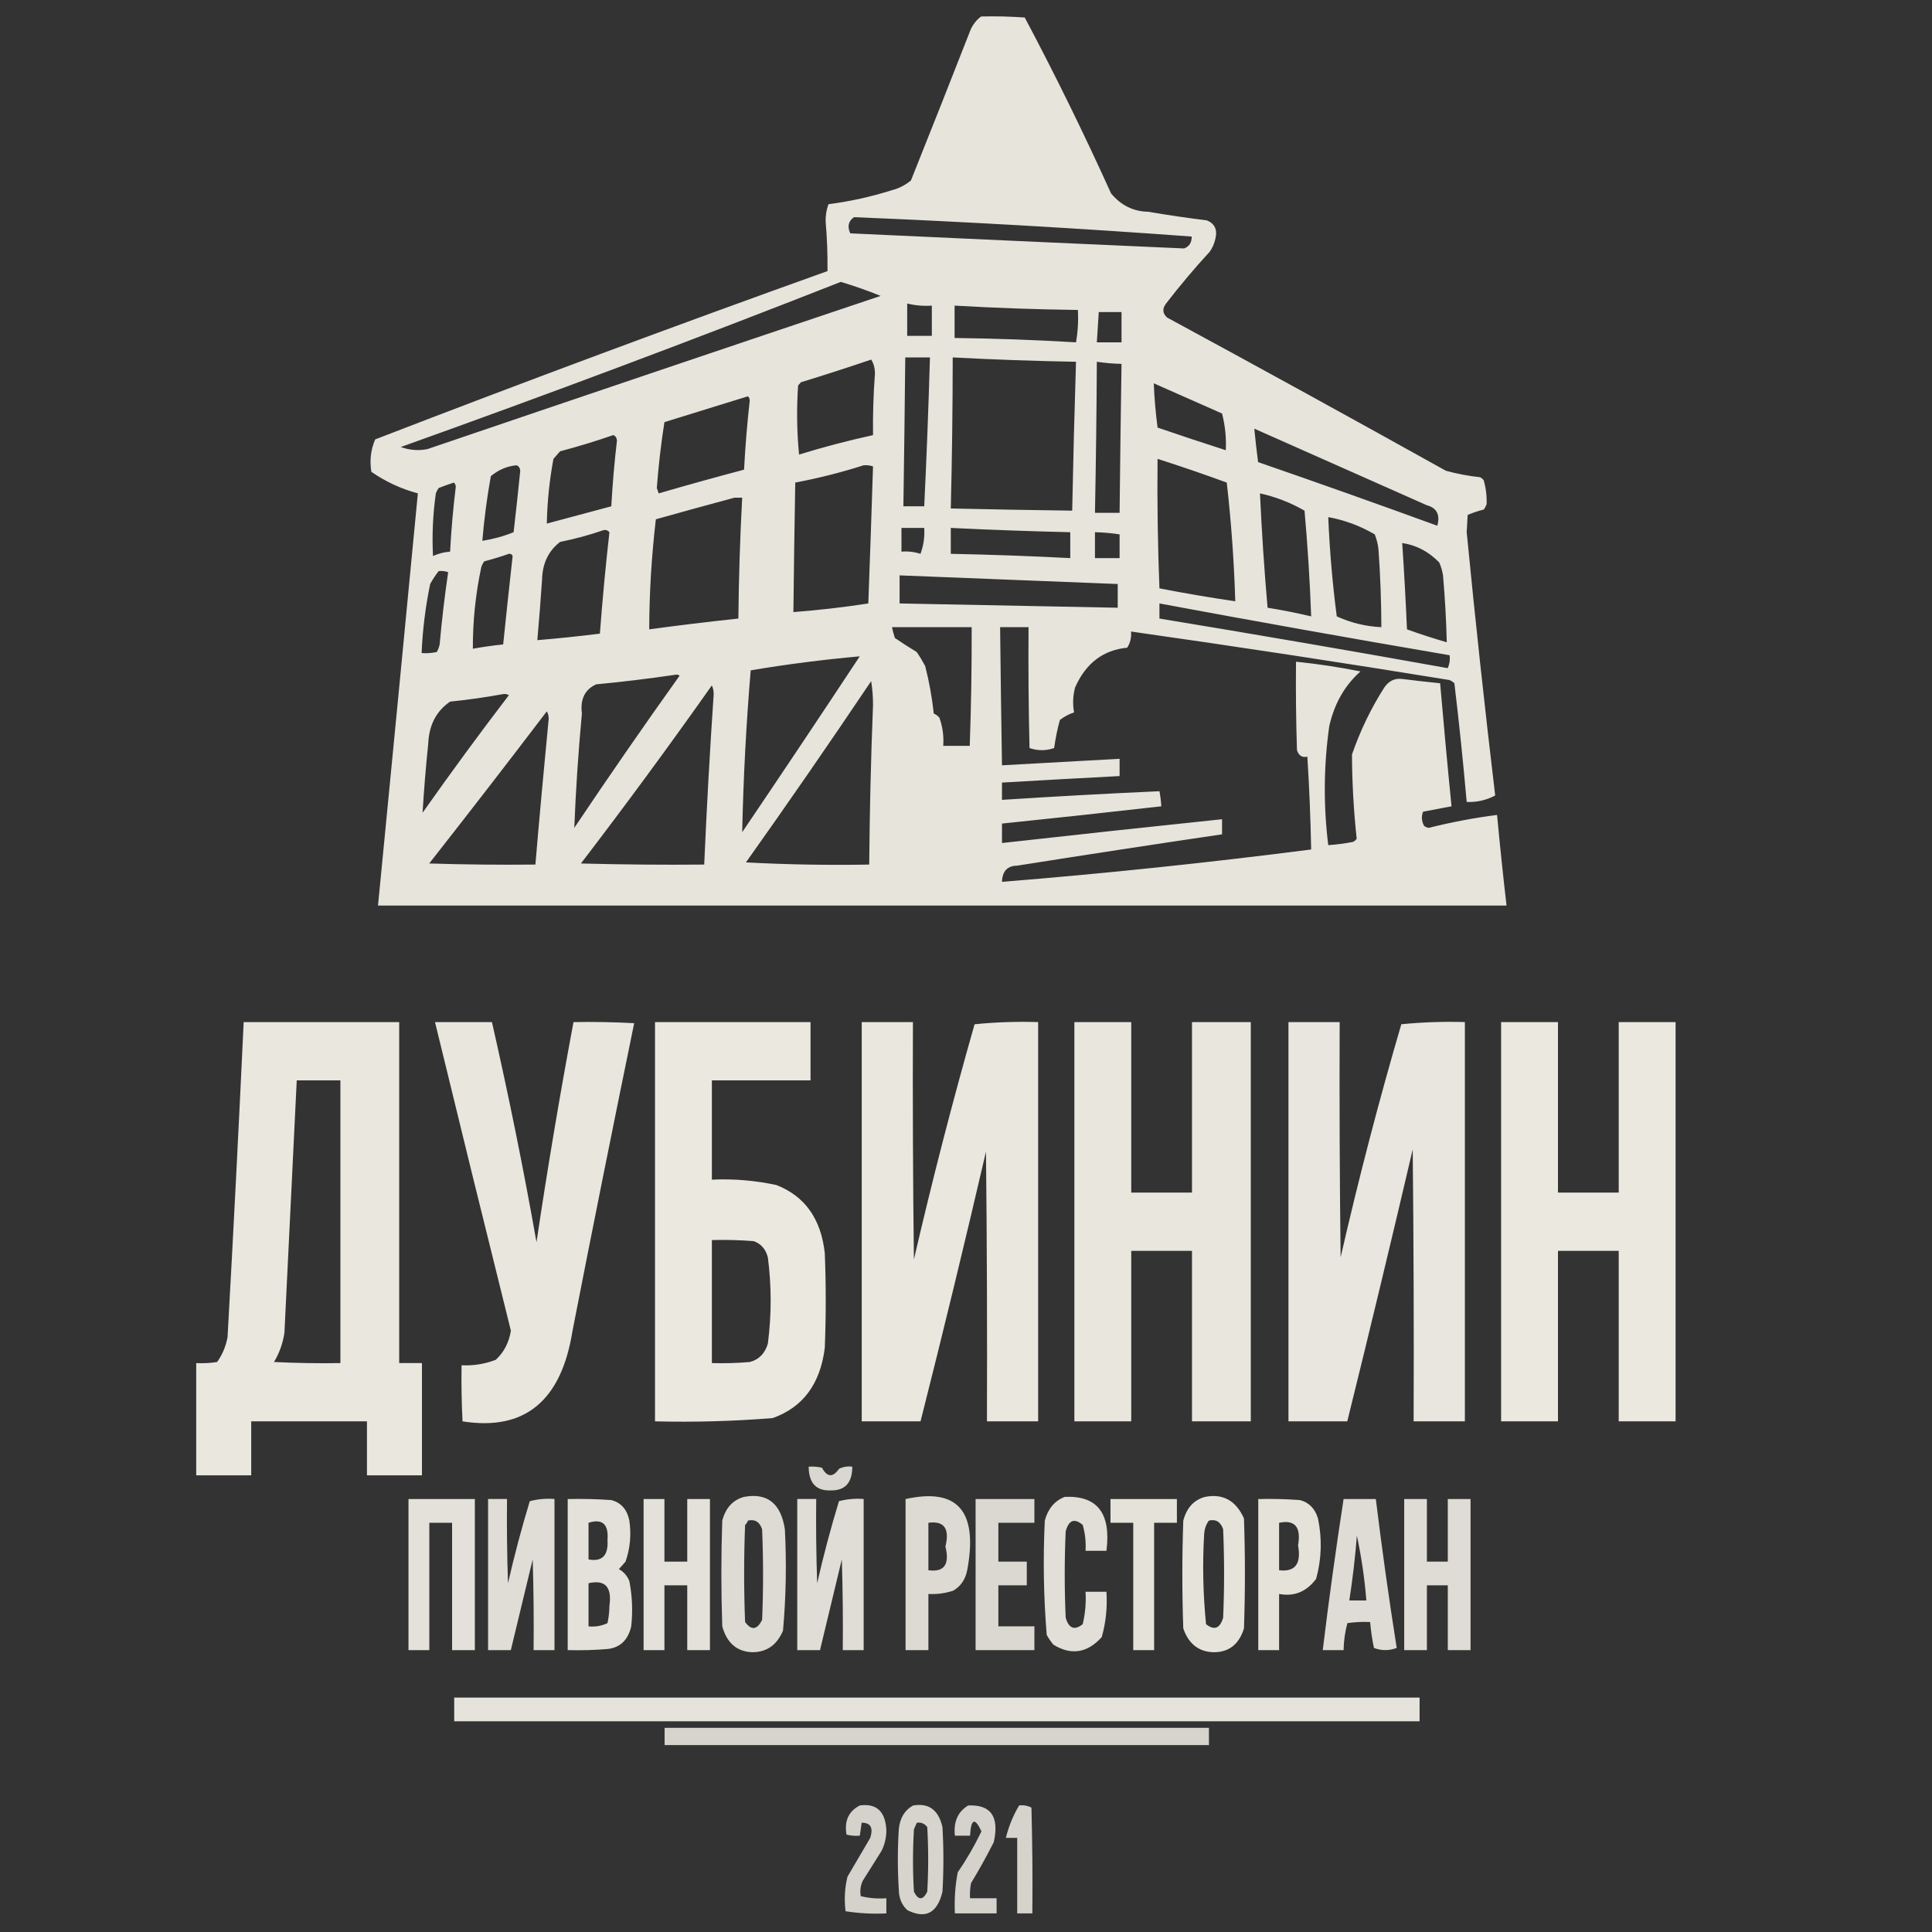 <?xml version="1.0" encoding="UTF-8"?> <svg xmlns="http://www.w3.org/2000/svg" width="32" height="32" viewBox="0 0 32 32" fill="none"><rect x="0" y="0" width="32" height="32" fill="#333333" stroke="none"/><g clip-path="url(#clip0_1_98)"><path opacity="0.947" fill-rule="evenodd" clip-rule="evenodd" d="M16.251 0.273C16.492 0.267 16.733 0.273 16.973 0.29C17.478 1.241 17.954 2.212 18.403 3.204C18.567 3.401 18.772 3.503 19.015 3.507C19.339 3.562 19.664 3.61 19.989 3.65C20.12 3.703 20.167 3.805 20.131 3.954C20.113 4.034 20.082 4.105 20.037 4.169C19.784 4.444 19.543 4.73 19.314 5.027C19.249 5.111 19.254 5.189 19.33 5.259C20.873 6.095 22.412 6.941 23.948 7.797C24.134 7.848 24.322 7.884 24.513 7.904C24.538 7.915 24.559 7.933 24.576 7.957C24.612 8.087 24.628 8.218 24.623 8.351C24.611 8.383 24.596 8.413 24.576 8.44C24.484 8.462 24.395 8.492 24.309 8.529C24.304 8.625 24.299 8.72 24.293 8.815C24.435 10.272 24.592 11.725 24.765 13.176C24.617 13.254 24.46 13.29 24.293 13.283C24.235 12.627 24.168 11.972 24.089 11.317C24.066 11.295 24.039 11.277 24.011 11.264C22.253 10.978 20.494 10.71 18.733 10.46C18.742 10.559 18.721 10.648 18.67 10.728C18.271 10.766 17.983 10.986 17.806 11.389C17.77 11.528 17.765 11.665 17.79 11.8C17.706 11.827 17.627 11.869 17.555 11.925C17.513 12.076 17.482 12.232 17.46 12.39C17.324 12.437 17.188 12.437 17.052 12.39C17.036 11.723 17.031 11.056 17.036 10.388C16.879 10.388 16.722 10.388 16.565 10.388C16.573 11.151 16.584 11.913 16.596 12.676C17.246 12.64 17.895 12.604 18.544 12.568C18.544 12.664 18.544 12.759 18.544 12.854C17.895 12.888 17.246 12.924 16.596 12.962C16.596 13.057 16.596 13.152 16.596 13.248C17.465 13.192 18.334 13.144 19.204 13.105C19.22 13.187 19.23 13.271 19.235 13.355C18.356 13.455 17.477 13.55 16.596 13.641C16.596 13.748 16.596 13.855 16.596 13.963C17.811 13.827 19.026 13.696 20.241 13.569C20.241 13.653 20.241 13.736 20.241 13.819C19.109 13.986 17.978 14.159 16.848 14.338C16.686 14.34 16.602 14.429 16.596 14.606C18.307 14.468 20.014 14.289 21.717 14.07C21.707 13.557 21.686 13.044 21.654 12.533C21.568 12.552 21.511 12.516 21.482 12.425C21.466 11.937 21.461 11.449 21.466 10.96C21.824 10.996 22.18 11.05 22.534 11.121C22.271 11.354 22.099 11.658 22.016 12.032C21.924 12.686 21.919 13.342 22 13.998C22.137 13.989 22.273 13.971 22.408 13.945C22.434 13.934 22.455 13.916 22.471 13.891C22.421 13.428 22.395 12.964 22.393 12.497C22.53 12.101 22.708 11.732 22.927 11.389C23.002 11.278 23.102 11.23 23.225 11.246C23.434 11.272 23.644 11.296 23.853 11.317C23.912 11.997 23.974 12.676 24.042 13.355C23.885 13.384 23.728 13.414 23.571 13.444C23.54 13.521 23.545 13.598 23.586 13.677C23.609 13.697 23.635 13.708 23.665 13.712C24.039 13.618 24.416 13.546 24.796 13.498C24.843 13.999 24.895 14.499 24.953 14.999C18.722 14.999 12.492 14.999 6.261 14.999C6.483 12.724 6.703 10.448 6.921 8.172C6.646 8.098 6.389 7.979 6.151 7.815C6.12 7.627 6.141 7.449 6.214 7.278C8.702 6.317 11.199 5.388 13.706 4.49C13.709 4.216 13.699 3.942 13.675 3.668C13.673 3.568 13.689 3.473 13.722 3.382C14.077 3.337 14.427 3.259 14.774 3.15C14.889 3.12 14.994 3.067 15.088 2.989C15.421 2.157 15.751 1.323 16.078 0.487C16.121 0.397 16.178 0.325 16.251 0.273ZM14.146 3.597C16.012 3.674 17.876 3.781 19.738 3.918C19.739 4.018 19.698 4.084 19.612 4.115C17.77 4.034 15.927 3.95 14.083 3.865C14.031 3.75 14.052 3.66 14.146 3.597ZM13.926 4.669C14.148 4.735 14.368 4.813 14.586 4.901C12.084 5.741 9.581 6.587 7.078 7.439C6.928 7.468 6.782 7.456 6.638 7.404C9.082 6.53 11.511 5.619 13.926 4.669ZM15.026 5.027C15.159 5.06 15.295 5.072 15.434 5.062C15.434 5.229 15.434 5.396 15.434 5.563C15.298 5.563 15.162 5.563 15.026 5.563C15.026 5.384 15.026 5.205 15.026 5.027ZM15.811 5.062C16.491 5.101 17.172 5.125 17.853 5.134C17.863 5.314 17.853 5.493 17.822 5.67C17.153 5.63 16.483 5.606 15.811 5.598C15.811 5.42 15.811 5.241 15.811 5.062ZM18.199 5.169C18.324 5.169 18.45 5.169 18.576 5.169C18.576 5.336 18.576 5.503 18.576 5.67C18.439 5.67 18.303 5.67 18.167 5.67C18.178 5.503 18.188 5.336 18.199 5.169ZM14.994 5.92C15.13 5.92 15.267 5.92 15.403 5.92C15.379 6.743 15.348 7.565 15.308 8.386C15.193 8.386 15.078 8.386 14.963 8.386C14.975 7.564 14.986 6.742 14.994 5.92ZM15.78 5.92C16.459 5.956 17.14 5.98 17.822 5.992C17.796 6.814 17.775 7.636 17.759 8.458C17.089 8.449 16.418 8.437 15.748 8.422C15.769 7.588 15.779 6.754 15.78 5.92ZM14.429 5.956C14.47 6.017 14.491 6.095 14.492 6.188C14.466 6.527 14.456 6.867 14.46 7.207C14.049 7.297 13.64 7.404 13.235 7.529C13.198 7.148 13.193 6.767 13.219 6.385C13.235 6.367 13.251 6.349 13.267 6.331C13.659 6.211 14.046 6.086 14.429 5.956ZM18.167 5.992C18.303 6.012 18.439 6.024 18.576 6.027C18.563 6.849 18.553 7.672 18.544 8.494C18.408 8.494 18.272 8.494 18.136 8.494C18.152 7.66 18.163 6.826 18.167 5.992ZM19.11 6.349C19.486 6.515 19.863 6.682 20.241 6.849C20.292 7.048 20.313 7.25 20.303 7.457C19.926 7.336 19.549 7.211 19.173 7.082C19.141 6.84 19.12 6.596 19.11 6.349ZM12.387 6.564C12.406 6.578 12.417 6.602 12.418 6.635C12.375 7.015 12.344 7.396 12.324 7.779C11.852 7.904 11.38 8.035 10.91 8.172C10.9 8.142 10.889 8.112 10.879 8.083C10.906 7.716 10.948 7.353 11.005 6.992C11.469 6.849 11.93 6.706 12.387 6.564ZM20.775 7.1C21.727 7.522 22.68 7.945 23.634 8.369C23.798 8.413 23.856 8.526 23.806 8.708C22.82 8.348 21.83 7.997 20.838 7.654C20.814 7.47 20.793 7.286 20.775 7.1ZM10.156 7.207C10.192 7.217 10.213 7.247 10.219 7.296C10.176 7.658 10.145 8.022 10.125 8.386C9.769 8.482 9.413 8.577 9.057 8.672C9.064 8.311 9.101 7.953 9.167 7.6C9.203 7.558 9.24 7.517 9.277 7.475C9.576 7.396 9.87 7.306 10.156 7.207ZM19.173 7.6C19.557 7.723 19.939 7.854 20.319 7.993C20.393 8.644 20.44 9.3 20.46 9.959C20.04 9.898 19.621 9.826 19.204 9.745C19.176 9.03 19.165 8.316 19.173 7.6ZM8.554 7.707C8.59 7.718 8.611 7.747 8.617 7.797C8.583 8.136 8.546 8.476 8.507 8.815C8.339 8.883 8.166 8.93 7.989 8.958C8.019 8.597 8.066 8.24 8.13 7.886C8.259 7.78 8.401 7.72 8.554 7.707ZM14.303 7.707C14.357 7.702 14.409 7.708 14.46 7.725C14.436 8.48 14.41 9.236 14.382 9.995C13.971 10.059 13.557 10.106 13.141 10.138C13.149 9.423 13.159 8.708 13.172 7.993C13.557 7.92 13.934 7.825 14.303 7.707ZM7.517 7.993C7.537 8.008 7.548 8.032 7.549 8.065C7.505 8.421 7.474 8.778 7.455 9.137C7.357 9.144 7.263 9.168 7.172 9.209C7.154 8.863 7.17 8.517 7.219 8.172C7.231 8.139 7.247 8.109 7.266 8.083C7.353 8.049 7.436 8.019 7.517 7.993ZM20.869 8.172C21.128 8.229 21.374 8.324 21.607 8.458C21.659 9.041 21.696 9.624 21.717 10.209C21.478 10.152 21.237 10.105 20.995 10.066C20.94 9.436 20.898 8.805 20.869 8.172ZM12.167 8.243C12.209 8.243 12.251 8.243 12.293 8.243C12.257 8.91 12.236 9.577 12.23 10.245C11.736 10.298 11.244 10.357 10.753 10.424C10.755 9.816 10.792 9.208 10.863 8.601C11.3 8.478 11.735 8.359 12.167 8.243ZM22 8.565C22.27 8.614 22.527 8.709 22.77 8.851C22.802 8.93 22.823 9.014 22.832 9.101C22.863 9.53 22.878 9.959 22.88 10.388C22.623 10.376 22.377 10.317 22.141 10.209C22.07 9.665 22.023 9.117 22 8.565ZM14.931 8.744C15.057 8.744 15.183 8.744 15.308 8.744C15.318 8.893 15.297 9.036 15.246 9.173C15.143 9.14 15.039 9.128 14.931 9.137C14.931 9.006 14.931 8.875 14.931 8.744ZM15.748 8.744C16.407 8.776 17.067 8.8 17.727 8.815C17.727 8.958 17.727 9.101 17.727 9.244C17.068 9.21 16.409 9.186 15.748 9.173C15.748 9.03 15.748 8.887 15.748 8.744ZM9.999 8.78C10.036 8.772 10.068 8.784 10.094 8.815C10.031 9.373 9.978 9.934 9.936 10.495C9.592 10.538 9.246 10.574 8.9 10.603C8.929 10.27 8.956 9.936 8.978 9.602C8.984 9.332 9.084 9.124 9.277 8.976C9.525 8.926 9.766 8.861 9.999 8.78ZM18.136 8.815C18.273 8.818 18.409 8.83 18.544 8.851C18.544 8.982 18.544 9.113 18.544 9.244C18.408 9.244 18.272 9.244 18.136 9.244C18.136 9.101 18.136 8.958 18.136 8.815ZM23.225 8.994C23.46 9.029 23.664 9.137 23.838 9.316C23.868 9.383 23.889 9.455 23.901 9.53C23.933 9.9 23.954 10.269 23.963 10.638C23.742 10.574 23.522 10.503 23.304 10.424C23.283 9.946 23.257 9.47 23.225 8.994ZM8.429 9.173C8.456 9.168 8.477 9.18 8.491 9.209C8.437 9.696 8.384 10.185 8.334 10.674C8.166 10.691 7.998 10.715 7.832 10.745C7.83 10.289 7.877 9.836 7.973 9.387C7.985 9.355 8 9.325 8.02 9.298C8.161 9.261 8.298 9.219 8.429 9.173ZM7.266 9.459C7.32 9.453 7.372 9.459 7.423 9.477C7.365 9.872 7.318 10.271 7.282 10.674C7.272 10.719 7.256 10.761 7.235 10.799C7.152 10.817 7.068 10.823 6.983 10.817C7 10.43 7.047 10.049 7.125 9.673C7.167 9.596 7.214 9.525 7.266 9.459ZM14.9 9.53C16.104 9.578 17.309 9.626 18.513 9.673C18.513 9.804 18.513 9.935 18.513 10.066C17.309 10.043 16.104 10.019 14.9 9.995C14.9 9.84 14.9 9.685 14.9 9.53ZM19.204 9.995C20.805 10.293 22.407 10.579 24.011 10.853C24.02 10.928 24.009 10.999 23.979 11.067C22.389 10.781 20.797 10.508 19.204 10.245C19.204 10.162 19.204 10.078 19.204 9.995ZM14.774 10.388C15.214 10.388 15.654 10.388 16.094 10.388C16.096 11.044 16.085 11.699 16.062 12.354C15.916 12.354 15.769 12.354 15.623 12.354C15.634 12.193 15.613 12.038 15.56 11.889C15.534 11.857 15.502 11.833 15.466 11.818C15.437 11.551 15.39 11.289 15.324 11.031C15.281 10.951 15.234 10.873 15.183 10.799C15.059 10.724 14.939 10.647 14.822 10.567C14.802 10.508 14.787 10.448 14.774 10.388ZM12.293 13.784C12.312 12.888 12.359 11.994 12.434 11.103C13.034 11.002 13.636 10.925 14.24 10.871C13.595 11.848 12.946 12.819 12.293 13.784ZM11.193 11.175C11.216 11.17 11.237 11.176 11.256 11.192C10.663 12.022 10.082 12.862 9.512 13.712C9.537 13.08 9.579 12.449 9.638 11.818C9.608 11.582 9.686 11.421 9.874 11.335C10.319 11.293 10.759 11.239 11.193 11.175ZM14.429 11.282C14.45 11.406 14.46 11.537 14.46 11.675C14.425 12.556 14.404 13.438 14.397 14.32C13.716 14.332 13.036 14.32 12.355 14.284C13.059 13.293 13.75 12.292 14.429 11.282ZM11.79 11.353C11.81 11.393 11.821 11.441 11.821 11.496C11.757 12.437 11.705 13.378 11.664 14.32C10.983 14.326 10.303 14.32 9.622 14.302C10.363 13.334 11.086 12.351 11.79 11.353ZM8.334 11.496C8.367 11.491 8.399 11.497 8.429 11.514C7.94 12.153 7.464 12.802 6.999 13.462C7.022 13.082 7.053 12.701 7.093 12.318C7.105 12.011 7.226 11.778 7.455 11.621C7.754 11.591 8.047 11.549 8.334 11.496ZM9.057 11.782C9.077 11.816 9.088 11.858 9.088 11.907C9.01 12.711 8.936 13.515 8.868 14.32C8.282 14.326 7.695 14.32 7.109 14.302C7.765 13.467 8.414 12.627 9.057 11.782Z" fill="#F0EDE5"></path><path opacity="0.964" fill-rule="evenodd" clip-rule="evenodd" d="M4.036 16.929C4.894 16.929 5.753 16.929 6.612 16.929C6.612 18.812 6.612 20.694 6.612 22.577C6.737 22.577 6.863 22.577 6.989 22.577C6.989 23.196 6.989 23.816 6.989 24.436C6.685 24.436 6.381 24.436 6.078 24.436C6.078 24.138 6.078 23.84 6.078 23.542C5.439 23.542 4.8 23.542 4.161 23.542C4.161 23.84 4.161 24.138 4.161 24.436C3.858 24.436 3.554 24.436 3.25 24.436C3.25 23.816 3.25 23.196 3.25 22.577C3.366 22.583 3.481 22.577 3.596 22.559C3.683 22.438 3.74 22.301 3.769 22.148C3.866 20.407 3.955 18.668 4.036 16.929ZM4.915 17.894C5.156 17.894 5.397 17.894 5.638 17.894C5.638 19.455 5.638 21.016 5.638 22.577C5.271 22.583 4.905 22.577 4.538 22.559C4.626 22.414 4.684 22.253 4.711 22.076C4.778 20.681 4.846 19.287 4.915 17.894Z" fill="#F0EDE5"></path><path opacity="0.959" fill-rule="evenodd" clip-rule="evenodd" d="M7.205 16.929C7.519 16.929 7.834 16.929 8.148 16.929C8.423 18.136 8.67 19.352 8.886 20.575C9.068 19.355 9.272 18.14 9.499 16.929C9.834 16.923 10.169 16.929 10.504 16.947C10.156 18.642 9.815 20.34 9.483 22.041C9.298 23.205 8.69 23.705 7.661 23.542C7.645 23.232 7.64 22.923 7.645 22.613C7.839 22.623 8.027 22.593 8.211 22.523C8.346 22.399 8.43 22.238 8.462 22.041C8.038 20.338 7.619 18.634 7.205 16.929Z" fill="#F0EDE5"></path><path opacity="0.968" fill-rule="evenodd" clip-rule="evenodd" d="M10.849 16.929C11.708 16.929 12.566 16.929 13.425 16.929C13.425 17.251 13.425 17.573 13.425 17.894C12.881 17.894 12.336 17.894 11.791 17.894C11.791 18.442 11.791 18.991 11.791 19.539C12.151 19.522 12.507 19.552 12.86 19.628C13.331 19.812 13.598 20.188 13.661 20.754C13.682 21.278 13.682 21.802 13.661 22.327C13.586 22.923 13.298 23.311 12.797 23.488C12.149 23.54 11.5 23.558 10.849 23.542C10.849 21.338 10.849 19.134 10.849 16.929ZM11.791 20.539C12.022 20.533 12.253 20.539 12.483 20.557C12.603 20.599 12.682 20.688 12.718 20.825C12.78 21.302 12.78 21.779 12.718 22.255C12.669 22.419 12.569 22.52 12.42 22.559C12.211 22.577 12.001 22.583 11.791 22.577C11.791 21.898 11.791 21.218 11.791 20.539Z" fill="#F0EDE5"></path><path opacity="0.963" fill-rule="evenodd" clip-rule="evenodd" d="M14.273 16.929C14.556 16.929 14.839 16.929 15.121 16.929C15.116 18.24 15.121 19.55 15.137 20.861C15.44 19.552 15.775 18.253 16.142 16.965C16.491 16.93 16.841 16.918 17.195 16.929C17.195 19.133 17.195 21.337 17.195 23.542C16.912 23.542 16.629 23.542 16.347 23.542C16.352 22.052 16.347 20.563 16.331 19.074C15.984 20.569 15.623 22.058 15.247 23.542C14.922 23.542 14.598 23.542 14.273 23.542C14.273 21.337 14.273 19.133 14.273 16.929Z" fill="#F0EDE5"></path><path opacity="0.959" fill-rule="evenodd" clip-rule="evenodd" d="M17.795 16.929C18.109 16.929 18.423 16.929 18.737 16.929C18.737 17.87 18.737 18.812 18.737 19.753C19.073 19.753 19.408 19.753 19.743 19.753C19.743 18.812 19.743 17.87 19.743 16.929C20.067 16.929 20.392 16.929 20.717 16.929C20.717 19.134 20.717 21.338 20.717 23.542C20.392 23.542 20.067 23.542 19.743 23.542C19.743 22.601 19.743 21.659 19.743 20.718C19.408 20.718 19.073 20.718 18.737 20.718C18.737 21.659 18.737 22.601 18.737 23.542C18.423 23.542 18.109 23.542 17.795 23.542C17.795 21.338 17.795 19.134 17.795 16.929Z" fill="#F0EDE5"></path><path opacity="0.962" fill-rule="evenodd" clip-rule="evenodd" d="M21.341 16.929C21.624 16.929 21.907 16.929 22.189 16.929C22.184 18.228 22.189 19.527 22.205 20.825C22.502 19.526 22.837 18.239 23.21 16.965C23.558 16.93 23.909 16.918 24.263 16.929C24.263 19.133 24.263 21.337 24.263 23.542C23.98 23.542 23.697 23.542 23.414 23.542C23.42 22.04 23.414 20.539 23.399 19.038C23.047 20.543 22.686 22.044 22.315 23.542C21.99 23.542 21.666 23.542 21.341 23.542C21.341 21.337 21.341 19.133 21.341 16.929Z" fill="#F0EDE5"></path><path opacity="0.973" fill-rule="evenodd" clip-rule="evenodd" d="M24.863 16.929C25.177 16.929 25.491 16.929 25.805 16.929C25.805 17.87 25.805 18.812 25.805 19.753C26.14 19.753 26.475 19.753 26.811 19.753C26.811 18.812 26.811 17.87 26.811 16.929C27.125 16.929 27.439 16.929 27.753 16.929C27.753 19.134 27.753 21.338 27.753 23.542C27.439 23.542 27.125 23.542 26.811 23.542C26.811 22.601 26.811 21.659 26.811 20.718C26.475 20.718 26.14 20.718 25.805 20.718C25.805 21.659 25.805 22.601 25.805 23.542C25.491 23.542 25.177 23.542 24.863 23.542C24.863 21.338 24.863 19.134 24.863 16.929Z" fill="#F0EDE5"></path><path opacity="0.88" fill-rule="evenodd" clip-rule="evenodd" d="M13.394 24.293C13.468 24.287 13.542 24.293 13.614 24.31C13.7 24.469 13.795 24.475 13.897 24.328C13.967 24.294 14.041 24.282 14.117 24.293C14.116 24.561 13.996 24.692 13.755 24.686C13.517 24.694 13.396 24.563 13.394 24.293Z" fill="#F0EDE5"></path><path opacity="0.903" fill-rule="evenodd" clip-rule="evenodd" d="M12.325 24.793C12.709 24.722 12.934 24.901 13 25.329C13.029 25.891 13.019 26.451 12.969 27.009C12.869 27.245 12.701 27.364 12.466 27.366C12.208 27.359 12.04 27.216 11.963 26.938C11.943 26.354 11.943 25.77 11.963 25.186C12.019 24.974 12.139 24.843 12.325 24.793ZM12.388 25.186C12.503 25.159 12.582 25.206 12.623 25.329C12.644 25.829 12.644 26.33 12.623 26.83C12.54 26.997 12.446 27.009 12.341 26.866C12.32 26.33 12.32 25.794 12.341 25.258C12.363 25.238 12.379 25.214 12.388 25.186Z" fill="#F0EDE5"></path><path opacity="0.923" fill-rule="evenodd" clip-rule="evenodd" d="M17.635 24.793C18.175 24.768 18.405 25.066 18.326 25.686C18.211 25.686 18.096 25.686 17.98 25.686C17.989 25.54 17.973 25.397 17.933 25.257C17.795 25.141 17.701 25.177 17.651 25.365C17.63 25.841 17.63 26.318 17.651 26.794C17.703 26.973 17.797 27.009 17.933 26.902C17.975 26.726 17.991 26.548 17.98 26.365C18.096 26.365 18.211 26.365 18.326 26.365C18.343 26.622 18.317 26.873 18.248 27.116C18.009 27.38 17.742 27.422 17.447 27.241C17.406 27.191 17.369 27.137 17.337 27.08C17.285 26.451 17.275 25.82 17.305 25.186C17.358 24.989 17.468 24.858 17.635 24.793Z" fill="#F0EDE5"></path><path opacity="0.943" fill-rule="evenodd" clip-rule="evenodd" d="M19.96 24.793C20.256 24.735 20.471 24.854 20.604 25.15C20.625 25.758 20.625 26.366 20.604 26.973C20.521 27.236 20.353 27.367 20.102 27.366C19.856 27.36 19.688 27.229 19.599 26.973C19.578 26.378 19.578 25.782 19.599 25.186C19.655 24.973 19.776 24.842 19.96 24.793ZM20.023 25.186C20.139 25.159 20.217 25.206 20.259 25.329C20.28 25.818 20.28 26.306 20.259 26.795C20.206 26.973 20.112 27.009 19.976 26.902C19.926 26.404 19.915 25.903 19.945 25.401C19.952 25.318 19.978 25.247 20.023 25.186Z" fill="#F0EDE5"></path><path opacity="0.936" fill-rule="evenodd" clip-rule="evenodd" d="M6.766 24.829C7.132 24.829 7.499 24.829 7.865 24.829C7.865 25.663 7.865 26.497 7.865 27.331C7.74 27.331 7.614 27.331 7.488 27.331C7.488 26.628 7.488 25.925 7.488 25.222C7.363 25.222 7.237 25.222 7.111 25.222C7.111 25.925 7.111 26.628 7.111 27.331C6.996 27.331 6.881 27.331 6.766 27.331C6.766 26.497 6.766 25.663 6.766 24.829Z" fill="#F0EDE5"></path><path opacity="0.915" fill-rule="evenodd" clip-rule="evenodd" d="M8.084 24.828C8.189 24.828 8.294 24.828 8.398 24.828C8.393 25.293 8.398 25.758 8.414 26.223C8.519 25.764 8.639 25.311 8.775 24.864C8.91 24.829 9.046 24.817 9.184 24.828C9.184 25.663 9.184 26.497 9.184 27.331C9.069 27.331 8.953 27.331 8.838 27.331C8.843 26.83 8.838 26.33 8.823 25.829C8.702 26.331 8.581 26.831 8.461 27.331C8.336 27.331 8.21 27.331 8.084 27.331C8.084 26.497 8.084 25.663 8.084 24.828Z" fill="#F0EDE5"></path><path opacity="0.929" fill-rule="evenodd" clip-rule="evenodd" d="M9.403 24.829C9.644 24.823 9.885 24.829 10.125 24.846C10.287 24.888 10.387 25.001 10.424 25.186C10.458 25.42 10.437 25.647 10.361 25.865C10.324 25.907 10.287 25.949 10.251 25.99C10.329 26.032 10.387 26.098 10.424 26.187C10.472 26.434 10.483 26.684 10.455 26.938C10.402 27.165 10.271 27.29 10.062 27.313C9.843 27.331 9.623 27.337 9.403 27.331C9.403 26.497 9.403 25.663 9.403 24.829ZM9.748 25.222C9.978 25.15 10.083 25.245 10.062 25.508C10.078 25.764 9.973 25.871 9.748 25.829C9.748 25.627 9.748 25.424 9.748 25.222ZM9.748 26.223C10.023 26.16 10.138 26.285 10.094 26.598C10.093 26.697 10.082 26.792 10.062 26.884C9.962 26.931 9.857 26.949 9.748 26.938C9.748 26.699 9.748 26.461 9.748 26.223Z" fill="#F0EDE5"></path><path opacity="0.936" fill-rule="evenodd" clip-rule="evenodd" d="M10.66 24.829C10.775 24.829 10.89 24.829 11.005 24.829C11.005 25.174 11.005 25.52 11.005 25.865C11.131 25.865 11.257 25.865 11.383 25.865C11.383 25.52 11.383 25.174 11.383 24.829C11.508 24.829 11.634 24.829 11.759 24.829C11.759 25.663 11.759 26.497 11.759 27.331C11.634 27.331 11.508 27.331 11.383 27.331C11.383 26.973 11.383 26.616 11.383 26.258C11.257 26.258 11.131 26.258 11.005 26.258C11.005 26.616 11.005 26.973 11.005 27.331C10.89 27.331 10.775 27.331 10.66 27.331C10.66 26.497 10.66 25.663 10.66 24.829Z" fill="#F0EDE5"></path><path opacity="0.913" fill-rule="evenodd" clip-rule="evenodd" d="M13.205 24.828C13.31 24.828 13.415 24.828 13.519 24.828C13.514 25.293 13.519 25.758 13.535 26.223C13.639 25.764 13.76 25.311 13.896 24.864C14.031 24.829 14.167 24.817 14.305 24.828C14.305 25.663 14.305 26.497 14.305 27.331C14.19 27.331 14.074 27.331 13.959 27.331C13.964 26.83 13.959 26.33 13.943 25.829C13.823 26.331 13.702 26.831 13.582 27.331C13.456 27.331 13.331 27.331 13.205 27.331C13.205 26.497 13.205 25.663 13.205 24.828Z" fill="#F0EDE5"></path><path opacity="0.899" fill-rule="evenodd" clip-rule="evenodd" d="M14.999 24.829C15.862 24.637 16.203 25.03 16.02 26.008C15.989 26.164 15.91 26.277 15.785 26.348C15.651 26.391 15.515 26.409 15.377 26.401C15.377 26.711 15.377 27.021 15.377 27.331C15.251 27.331 15.125 27.331 14.999 27.331C14.999 26.497 14.999 25.663 14.999 24.829ZM15.377 25.222C15.638 25.187 15.733 25.318 15.659 25.615C15.733 25.913 15.638 26.044 15.377 26.008C15.377 25.746 15.377 25.484 15.377 25.222Z" fill="#F0EDE5"></path><path opacity="0.886" fill-rule="evenodd" clip-rule="evenodd" d="M16.159 24.829C16.484 24.829 16.808 24.829 17.133 24.829C17.133 24.96 17.133 25.091 17.133 25.222C16.934 25.222 16.735 25.222 16.536 25.222C16.536 25.436 16.536 25.651 16.536 25.865C16.693 25.865 16.85 25.865 17.007 25.865C17.007 25.996 17.007 26.127 17.007 26.258C16.85 26.258 16.693 26.258 16.536 26.258C16.536 26.485 16.536 26.711 16.536 26.937C16.735 26.937 16.934 26.937 17.133 26.937C17.133 27.069 17.133 27.2 17.133 27.331C16.808 27.331 16.484 27.331 16.159 27.331C16.159 26.497 16.159 25.663 16.159 24.829Z" fill="#F0EDE5"></path><path opacity="0.938" fill-rule="evenodd" clip-rule="evenodd" d="M18.393 24.829C18.76 24.829 19.126 24.829 19.493 24.829C19.493 24.96 19.493 25.091 19.493 25.222C19.367 25.222 19.241 25.222 19.116 25.222C19.116 25.925 19.116 26.628 19.116 27.331C19 27.331 18.885 27.331 18.77 27.331C18.77 26.628 18.77 25.925 18.77 25.222C18.644 25.222 18.519 25.222 18.393 25.222C18.393 25.091 18.393 24.96 18.393 24.829Z" fill="#F0EDE5"></path><path opacity="0.939" fill-rule="evenodd" clip-rule="evenodd" d="M20.841 24.829C21.071 24.823 21.302 24.829 21.532 24.846C21.68 24.885 21.78 24.986 21.83 25.15C21.9 25.488 21.89 25.821 21.799 26.151C21.639 26.365 21.435 26.448 21.186 26.401C21.186 26.711 21.186 27.021 21.186 27.331C21.071 27.331 20.956 27.331 20.841 27.331C20.841 26.497 20.841 25.663 20.841 24.829ZM21.186 25.222C21.449 25.168 21.553 25.293 21.5 25.597C21.556 25.903 21.451 26.04 21.186 26.008C21.186 25.746 21.186 25.484 21.186 25.222Z" fill="#F0EDE5"></path><path opacity="0.906" fill-rule="evenodd" clip-rule="evenodd" d="M22.254 24.829C22.432 24.829 22.61 24.829 22.788 24.829C22.889 25.653 23.004 26.476 23.134 27.295C23.008 27.343 22.883 27.343 22.757 27.295C22.727 27.154 22.706 27.011 22.694 26.866C22.568 26.86 22.442 26.866 22.317 26.884C22.278 27.028 22.257 27.177 22.254 27.331C22.139 27.331 22.024 27.331 21.909 27.331C22.01 26.494 22.126 25.66 22.254 24.829ZM22.474 25.436C22.549 25.785 22.602 26.142 22.631 26.509C22.537 26.509 22.443 26.509 22.349 26.509C22.404 26.153 22.446 25.796 22.474 25.436Z" fill="#F0EDE5"></path><path opacity="0.905" fill-rule="evenodd" clip-rule="evenodd" d="M23.258 24.829C23.383 24.829 23.509 24.829 23.634 24.829C23.634 25.174 23.634 25.52 23.634 25.865C23.75 25.865 23.865 25.865 23.98 25.865C23.98 25.52 23.98 25.174 23.98 24.829C24.106 24.829 24.231 24.829 24.357 24.829C24.357 25.663 24.357 26.497 24.357 27.331C24.231 27.331 24.106 27.331 23.98 27.331C23.98 26.973 23.98 26.616 23.98 26.258C23.865 26.258 23.75 26.258 23.634 26.258C23.634 26.616 23.634 26.973 23.634 27.331C23.509 27.331 23.383 27.331 23.258 27.331C23.258 26.497 23.258 25.663 23.258 24.829Z" fill="#F0EDE5"></path><path opacity="0.945" fill-rule="evenodd" clip-rule="evenodd" d="M7.523 28.117C12.853 28.117 18.183 28.117 23.513 28.117C23.513 28.248 23.513 28.379 23.513 28.51C18.183 28.51 12.853 28.51 7.523 28.51C7.523 28.379 7.523 28.248 7.523 28.117Z" fill="#F0EDE5"></path><path opacity="0.862" fill-rule="evenodd" clip-rule="evenodd" d="M11.008 28.618C14.013 28.618 17.019 28.618 20.024 28.618C20.024 28.713 20.024 28.808 20.024 28.904C17.019 28.904 14.013 28.904 11.008 28.904C11.008 28.808 11.008 28.713 11.008 28.618Z" fill="#F0EDE5"></path><path opacity="0.855" fill-rule="evenodd" clip-rule="evenodd" d="M14.241 29.904C14.519 29.866 14.666 30.003 14.681 30.316C14.68 30.436 14.654 30.55 14.602 30.655C14.497 30.822 14.393 30.989 14.288 31.155C14.252 31.236 14.241 31.319 14.257 31.406C14.395 31.44 14.536 31.452 14.681 31.441C14.681 31.525 14.681 31.608 14.681 31.692C14.453 31.703 14.227 31.691 14.005 31.656C13.981 31.463 13.991 31.272 14.037 31.084C14.162 30.869 14.288 30.655 14.414 30.441C14.467 30.273 14.42 30.189 14.272 30.19C14.262 30.262 14.251 30.333 14.241 30.405C14.167 30.411 14.093 30.405 14.021 30.387C13.982 30.16 14.055 30 14.241 29.904Z" fill="#F0EDE5"></path><path opacity="0.864" fill-rule="evenodd" clip-rule="evenodd" d="M15.123 29.905C15.383 29.859 15.545 29.978 15.61 30.262C15.631 30.619 15.631 30.977 15.61 31.334C15.524 31.688 15.331 31.789 15.028 31.638C14.935 31.551 14.888 31.437 14.887 31.299C14.866 30.965 14.866 30.631 14.887 30.298C14.905 30.113 14.983 29.982 15.123 29.905ZM15.185 30.191C15.255 30.179 15.313 30.203 15.358 30.262C15.379 30.619 15.379 30.977 15.358 31.334C15.285 31.477 15.212 31.477 15.138 31.334C15.117 30.989 15.117 30.643 15.138 30.298C15.155 30.261 15.17 30.225 15.185 30.191Z" fill="#F0EDE5"></path><path opacity="0.857" fill-rule="evenodd" clip-rule="evenodd" d="M16.036 29.904C16.413 29.887 16.554 30.09 16.46 30.512C16.342 30.744 16.217 30.971 16.083 31.191C16.067 31.274 16.062 31.357 16.067 31.441C16.214 31.441 16.361 31.441 16.507 31.441C16.507 31.525 16.507 31.608 16.507 31.692C16.277 31.692 16.046 31.692 15.816 31.692C15.805 31.462 15.82 31.235 15.863 31.012C16.01 30.798 16.141 30.572 16.256 30.333C16.146 30.098 16.083 30.122 16.067 30.405C15.984 30.405 15.9 30.405 15.816 30.405C15.791 30.176 15.864 30.009 16.036 29.904Z" fill="#F0EDE5"></path><path opacity="0.861" fill-rule="evenodd" clip-rule="evenodd" d="M16.88 29.904C16.951 29.895 17.02 29.907 17.084 29.94C17.099 30.524 17.105 31.108 17.099 31.692C17.016 31.692 16.932 31.692 16.848 31.692C16.848 31.275 16.848 30.858 16.848 30.441C16.785 30.441 16.723 30.441 16.66 30.441C16.708 30.248 16.781 30.069 16.88 29.904Z" fill="#F0EDE5"></path></g><defs><clipPath id="clip0_1_98"><rect width="25" height="32" fill="white" transform="translate(3)"></rect></clipPath></defs></svg> 